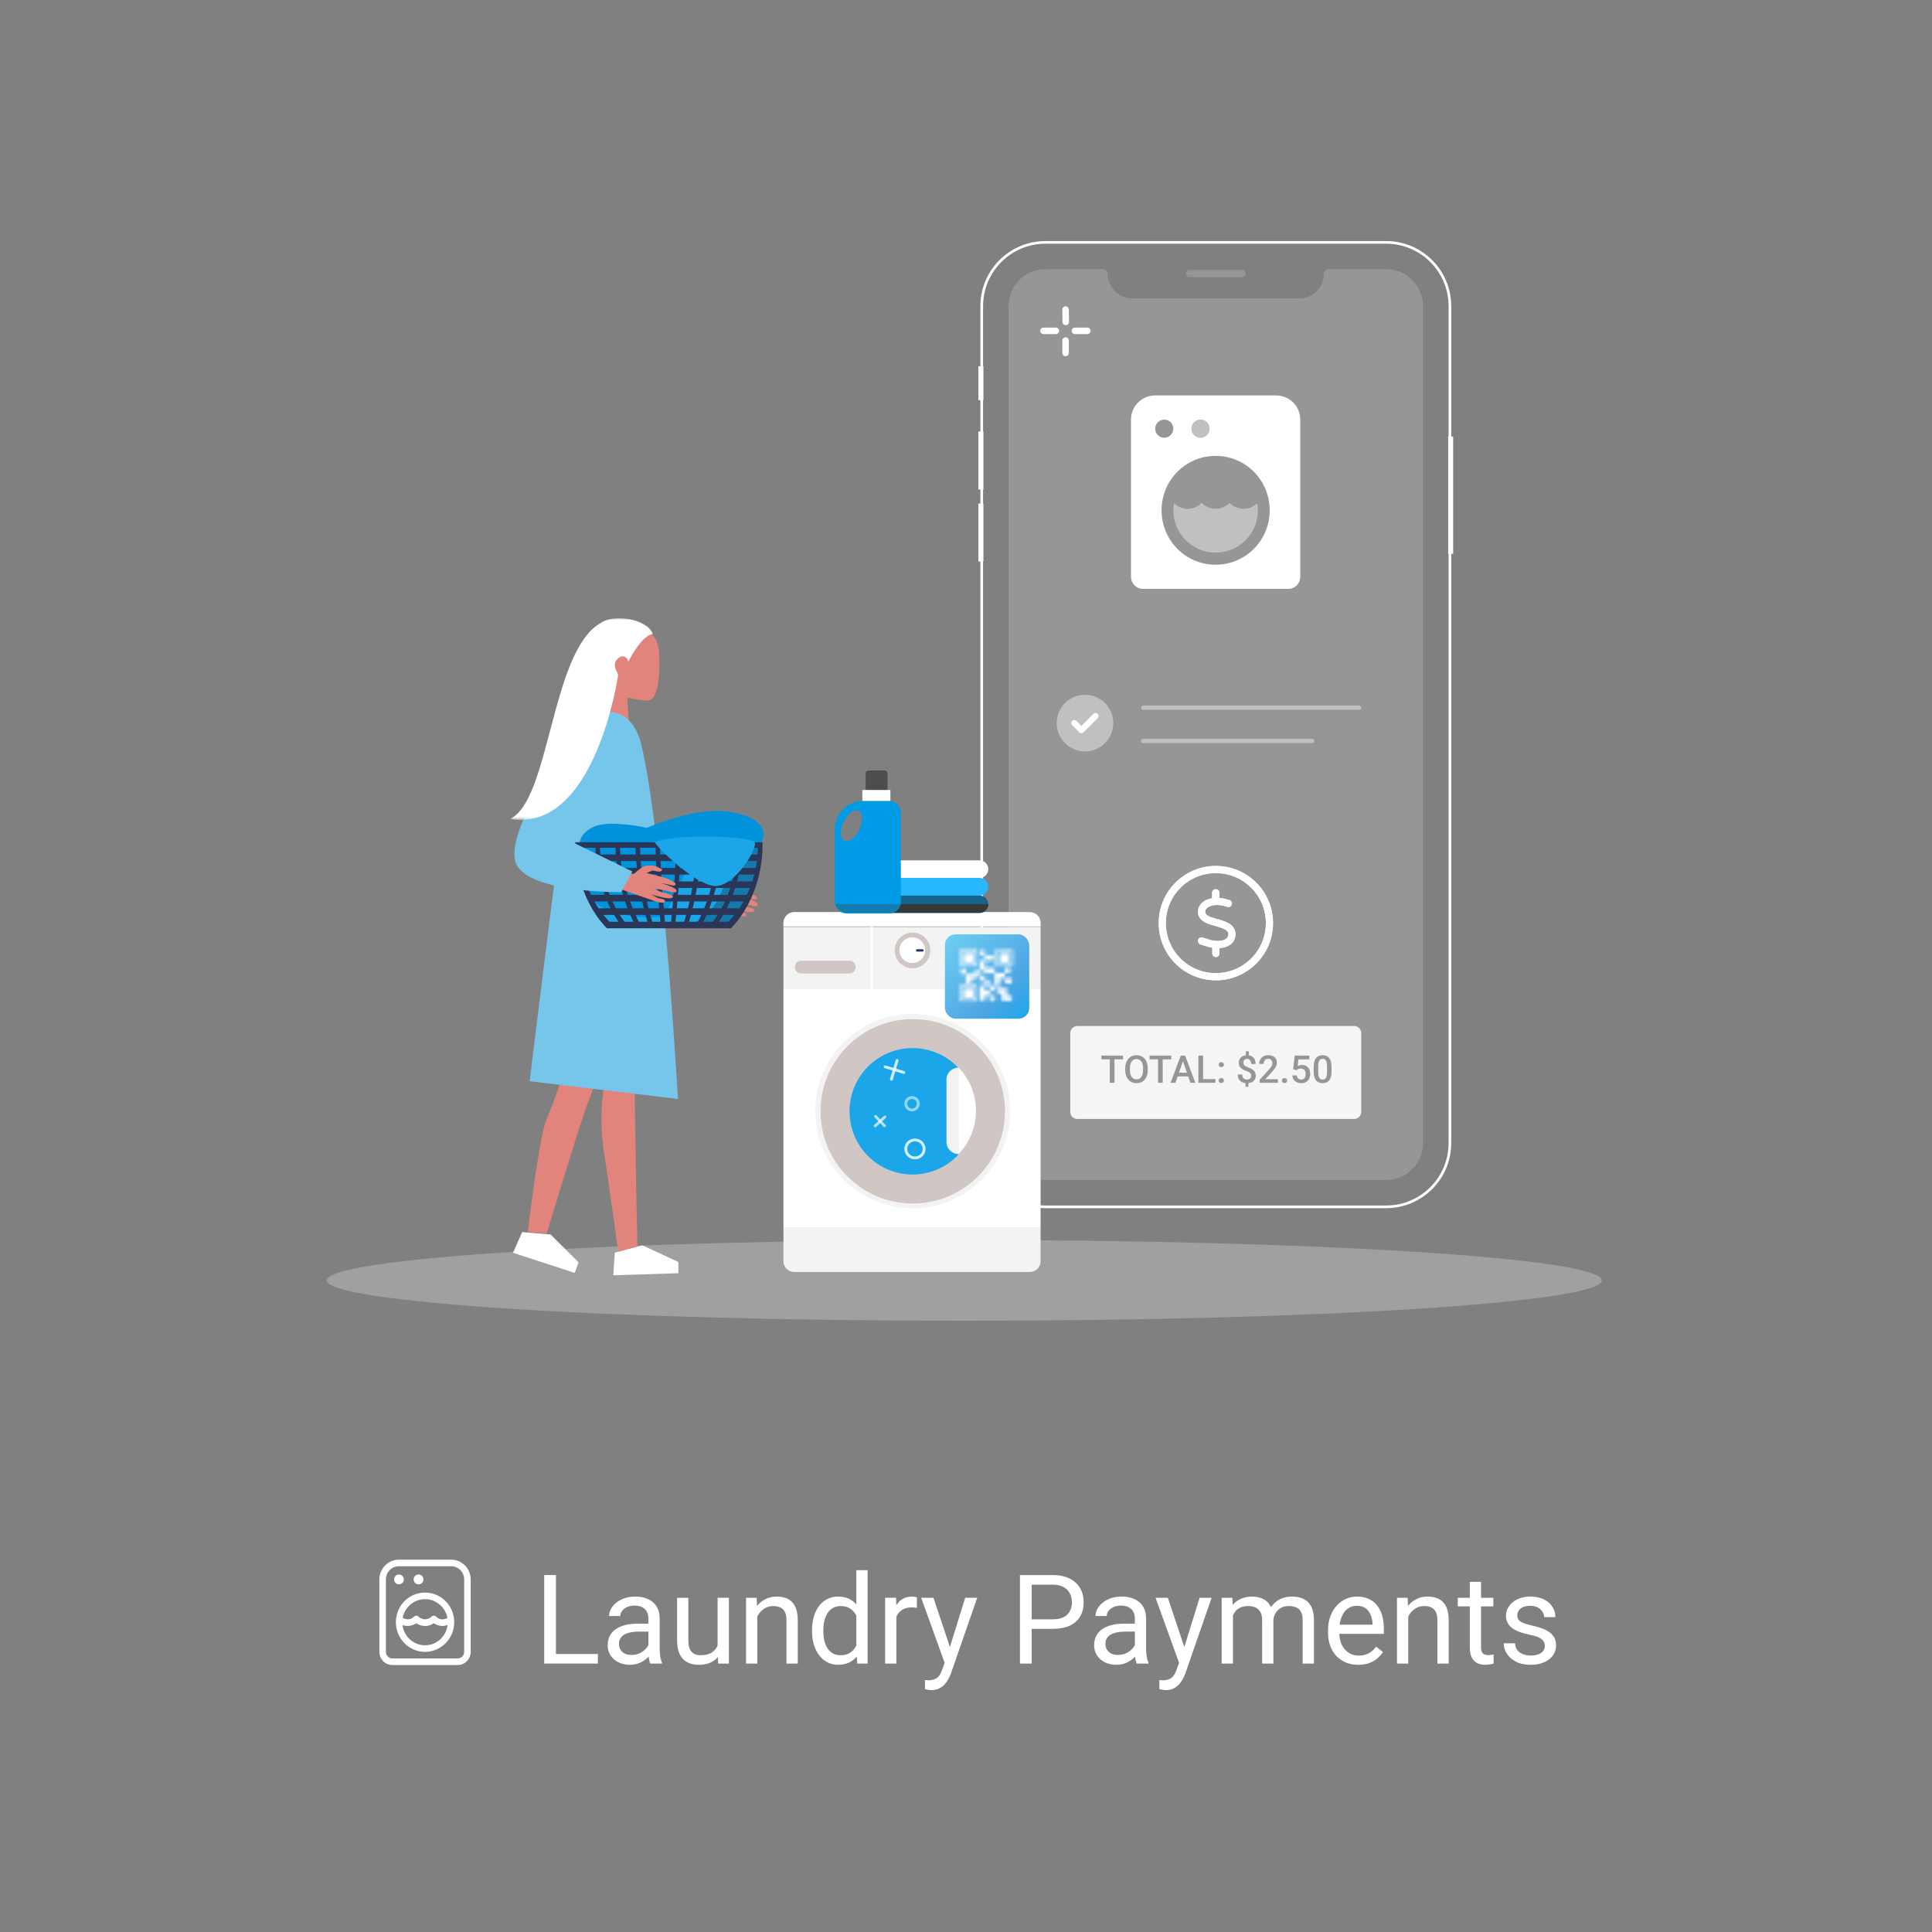 <svg width="550" height="550" viewBox="0 0 550 550" fill="none" xmlns="http://www.w3.org/2000/svg">
<rect x="0" y="0" width="550" height="550" fill="#808080" stroke="none"/>
<path d="M439.778 468.615C439.778 468.153 439.674 467.727 439.467 467.334C439.271 466.931 438.861 466.567 438.238 466.244C437.627 465.91 436.704 465.621 435.469 465.379C434.431 465.16 433.491 464.9 432.648 464.6C431.818 464.3 431.108 463.937 430.52 463.51C429.943 463.083 429.499 462.581 429.187 462.004C428.876 461.427 428.72 460.752 428.72 459.979C428.72 459.241 428.881 458.543 429.204 457.885C429.539 457.228 430.006 456.645 430.606 456.137C431.218 455.63 431.95 455.232 432.804 454.943C433.658 454.655 434.61 454.511 435.66 454.511C437.159 454.511 438.44 454.776 439.501 455.307C440.563 455.838 441.376 456.547 441.942 457.435C442.507 458.312 442.79 459.287 442.79 460.36H439.588C439.588 459.841 439.432 459.339 439.121 458.855C438.821 458.358 438.377 457.949 437.788 457.626C437.211 457.303 436.502 457.141 435.66 457.141C434.771 457.141 434.05 457.28 433.496 457.557C432.954 457.822 432.556 458.162 432.302 458.578C432.06 458.993 431.939 459.431 431.939 459.893C431.939 460.239 431.996 460.55 432.112 460.827C432.239 461.093 432.458 461.341 432.769 461.572C433.081 461.791 433.519 461.998 434.085 462.195C434.65 462.391 435.371 462.587 436.248 462.783C437.782 463.129 439.046 463.544 440.038 464.029C441.03 464.514 441.768 465.108 442.253 465.811C442.738 466.515 442.98 467.369 442.98 468.373C442.98 469.192 442.807 469.942 442.461 470.622C442.126 471.303 441.636 471.892 440.99 472.388C440.355 472.872 439.594 473.253 438.705 473.53C437.829 473.795 436.842 473.928 435.746 473.928C434.096 473.928 432.7 473.634 431.558 473.045C430.416 472.457 429.551 471.695 428.962 470.761C428.374 469.826 428.08 468.84 428.08 467.802H431.298C431.345 468.678 431.598 469.376 432.06 469.896C432.521 470.403 433.087 470.767 433.756 470.986C434.425 471.194 435.088 471.297 435.746 471.297C436.623 471.297 437.356 471.182 437.944 470.951C438.544 470.721 439 470.403 439.311 469.999C439.623 469.596 439.778 469.134 439.778 468.615Z" fill="white"/>
<path d="M425.12 454.857V457.314H414.997V454.857H425.12ZM418.423 450.305H421.625V468.944C421.625 469.578 421.723 470.057 421.919 470.38C422.115 470.703 422.369 470.916 422.68 471.02C422.992 471.124 423.326 471.176 423.684 471.176C423.949 471.176 424.226 471.153 424.515 471.107C424.815 471.049 425.04 471.003 425.19 470.968L425.207 473.581C424.953 473.662 424.619 473.737 424.203 473.806C423.799 473.887 423.309 473.928 422.732 473.928C421.948 473.928 421.227 473.772 420.569 473.46C419.911 473.149 419.386 472.63 418.994 471.903C418.613 471.164 418.423 470.172 418.423 468.926V450.305Z" fill="white"/>
<path d="M400.892 458.855V473.582H397.69V454.857H400.719L400.892 458.855ZM400.131 463.51L398.798 463.458C398.81 462.177 399 460.995 399.369 459.91C399.738 458.814 400.257 457.862 400.927 457.055C401.596 456.247 402.392 455.624 403.315 455.186C404.249 454.736 405.282 454.511 406.413 454.511C407.336 454.511 408.166 454.638 408.905 454.891C409.643 455.134 410.272 455.526 410.791 456.068C411.322 456.611 411.725 457.314 412.002 458.18C412.279 459.033 412.418 460.077 412.418 461.312V473.582H409.199V461.277C409.199 460.297 409.055 459.512 408.766 458.924C408.478 458.324 408.057 457.891 407.503 457.626C406.949 457.349 406.268 457.21 405.461 457.21C404.665 457.21 403.938 457.378 403.28 457.712C402.634 458.047 402.075 458.508 401.602 459.097C401.14 459.685 400.777 460.36 400.511 461.122C400.257 461.871 400.131 462.668 400.131 463.51Z" fill="white"/>
<path d="M386.667 473.928C385.363 473.928 384.181 473.709 383.119 473.27C382.069 472.82 381.164 472.192 380.402 471.384C379.652 470.576 379.075 469.619 378.672 468.511C378.268 467.404 378.066 466.192 378.066 464.877V464.15C378.066 462.627 378.291 461.272 378.741 460.083C379.191 458.883 379.802 457.868 380.575 457.037C381.348 456.207 382.225 455.578 383.206 455.151C384.186 454.724 385.202 454.511 386.252 454.511C387.59 454.511 388.744 454.741 389.713 455.203C390.693 455.664 391.495 456.311 392.118 457.141C392.741 457.96 393.203 458.929 393.503 460.049C393.803 461.156 393.953 462.368 393.953 463.683V465.119H379.97V462.506H390.751V462.264C390.705 461.433 390.532 460.625 390.232 459.841C389.943 459.056 389.482 458.41 388.847 457.903C388.213 457.395 387.348 457.141 386.252 457.141C385.525 457.141 384.856 457.297 384.244 457.608C383.633 457.908 383.108 458.358 382.669 458.958C382.231 459.558 381.891 460.291 381.648 461.156C381.406 462.021 381.285 463.019 381.285 464.15V464.877C381.285 465.765 381.406 466.602 381.648 467.386C381.902 468.159 382.265 468.84 382.738 469.428C383.223 470.017 383.806 470.478 384.486 470.813C385.179 471.147 385.963 471.315 386.84 471.315C387.971 471.315 388.928 471.084 389.713 470.622C390.497 470.161 391.184 469.544 391.772 468.771L393.71 470.311C393.307 470.922 392.793 471.505 392.17 472.059C391.547 472.613 390.78 473.063 389.868 473.409C388.969 473.755 387.901 473.928 386.667 473.928Z" fill="white"/>
<path d="M351 458.578V473.582H347.781V454.857H350.827L351 458.578ZM350.342 463.51L348.854 463.458C348.865 462.177 349.033 460.995 349.356 459.91C349.679 458.814 350.157 457.862 350.792 457.055C351.427 456.247 352.217 455.624 353.163 455.186C354.109 454.736 355.205 454.511 356.451 454.511C357.328 454.511 358.135 454.638 358.874 454.891C359.612 455.134 360.252 455.52 360.795 456.051C361.337 456.582 361.758 457.262 362.058 458.093C362.358 458.924 362.508 459.927 362.508 461.104V473.582H359.306V461.26C359.306 460.279 359.139 459.495 358.805 458.906C358.482 458.318 358.02 457.891 357.42 457.626C356.82 457.349 356.116 457.21 355.309 457.21C354.363 457.21 353.572 457.378 352.938 457.712C352.303 458.047 351.796 458.508 351.415 459.097C351.034 459.685 350.757 460.36 350.584 461.122C350.423 461.871 350.342 462.668 350.342 463.51ZM362.473 461.745L360.327 462.402C360.339 461.375 360.506 460.389 360.829 459.443C361.164 458.497 361.643 457.655 362.266 456.916C362.9 456.178 363.679 455.595 364.602 455.168C365.525 454.73 366.581 454.511 367.769 454.511C368.773 454.511 369.661 454.643 370.434 454.909C371.219 455.174 371.876 455.584 372.407 456.137C372.949 456.68 373.359 457.378 373.636 458.231C373.913 459.085 374.051 460.101 374.051 461.277V473.582H370.832V461.243C370.832 460.193 370.665 459.379 370.33 458.803C370.007 458.214 369.546 457.805 368.946 457.574C368.357 457.332 367.654 457.21 366.834 457.21C366.131 457.21 365.508 457.332 364.965 457.574C364.423 457.816 363.967 458.151 363.598 458.578C363.229 458.993 362.946 459.472 362.75 460.014C362.566 460.556 362.473 461.133 362.473 461.745Z" fill="white"/>
<path d="M336.29 471.643L341.499 454.856H344.925L337.414 476.471C337.241 476.933 337.011 477.429 336.722 477.96C336.445 478.502 336.088 479.015 335.649 479.5C335.211 479.984 334.68 480.377 334.057 480.677C333.446 480.988 332.713 481.144 331.859 481.144C331.605 481.144 331.282 481.109 330.89 481.04C330.498 480.971 330.221 480.913 330.06 480.867L330.042 478.271C330.135 478.283 330.279 478.294 330.475 478.306C330.683 478.329 330.827 478.34 330.908 478.34C331.634 478.34 332.252 478.242 332.759 478.046C333.267 477.862 333.694 477.544 334.04 477.094C334.397 476.656 334.703 476.05 334.957 475.277L336.29 471.643ZM332.465 454.856L337.328 469.393L338.159 472.768L335.857 473.945L328.969 454.856H332.465Z" fill="white"/>
<path d="M323.068 470.38V460.741C323.068 460.002 322.918 459.362 322.618 458.82C322.33 458.266 321.891 457.839 321.303 457.539C320.714 457.239 319.988 457.089 319.122 457.089C318.315 457.089 317.605 457.228 316.994 457.505C316.394 457.782 315.921 458.145 315.575 458.595C315.24 459.045 315.073 459.529 315.073 460.049H311.871C311.871 459.379 312.044 458.716 312.39 458.058C312.736 457.401 313.233 456.807 313.879 456.276C314.536 455.734 315.321 455.307 316.232 454.995C317.155 454.672 318.182 454.511 319.313 454.511C320.674 454.511 321.874 454.741 322.912 455.203C323.962 455.664 324.781 456.362 325.37 457.297C325.97 458.22 326.27 459.379 326.27 460.775V469.498C326.27 470.121 326.322 470.784 326.425 471.488C326.541 472.192 326.708 472.797 326.927 473.305V473.582H323.587C323.426 473.213 323.299 472.722 323.206 472.111C323.114 471.488 323.068 470.911 323.068 470.38ZM323.622 462.229L323.656 464.479H320.42C319.509 464.479 318.695 464.554 317.98 464.704C317.265 464.842 316.665 465.056 316.18 465.344C315.696 465.633 315.327 465.996 315.073 466.434C314.819 466.861 314.692 467.363 314.692 467.94C314.692 468.528 314.825 469.065 315.09 469.549C315.355 470.034 315.753 470.421 316.284 470.709C316.826 470.986 317.49 471.124 318.274 471.124C319.255 471.124 320.12 470.917 320.87 470.501C321.62 470.086 322.214 469.578 322.653 468.978C323.103 468.378 323.345 467.796 323.38 467.231L324.747 468.771C324.666 469.255 324.447 469.792 324.089 470.38C323.731 470.969 323.253 471.534 322.653 472.076C322.064 472.607 321.361 473.051 320.541 473.409C319.734 473.755 318.822 473.928 317.807 473.928C316.538 473.928 315.425 473.68 314.467 473.184C313.521 472.688 312.783 472.024 312.252 471.194C311.733 470.351 311.473 469.411 311.473 468.373C311.473 467.369 311.669 466.486 312.062 465.725C312.454 464.952 313.019 464.312 313.758 463.804C314.496 463.285 315.384 462.893 316.423 462.627C317.461 462.362 318.62 462.229 319.901 462.229H323.622Z" fill="white"/>
<path d="M299.653 463.7H292.921V460.983H299.653C300.957 460.983 302.012 460.775 302.82 460.36C303.628 459.945 304.216 459.368 304.585 458.629C304.966 457.891 305.156 457.049 305.156 456.103C305.156 455.237 304.966 454.424 304.585 453.663C304.216 452.901 303.628 452.29 302.82 451.828C302.012 451.355 300.957 451.119 299.653 451.119H293.7V473.582H290.36V448.384H299.653C301.557 448.384 303.166 448.713 304.481 449.371C305.797 450.028 306.795 450.94 307.475 452.105C308.156 453.259 308.496 454.58 308.496 456.068C308.496 457.683 308.156 459.062 307.475 460.204C306.795 461.346 305.797 462.217 304.481 462.817C303.166 463.406 301.557 463.7 299.653 463.7Z" fill="white"/>
<path d="M269.559 471.643L274.768 454.856H278.194L270.684 476.471C270.51 476.933 270.28 477.429 269.991 477.96C269.714 478.502 269.357 479.015 268.918 479.5C268.48 479.984 267.949 480.377 267.326 480.677C266.715 480.988 265.982 481.144 265.128 481.144C264.875 481.144 264.551 481.109 264.159 481.04C263.767 480.971 263.49 480.913 263.329 480.867L263.311 478.271C263.404 478.283 263.548 478.294 263.744 478.306C263.952 478.329 264.096 478.34 264.177 478.34C264.903 478.34 265.521 478.242 266.028 478.046C266.536 477.862 266.963 477.544 267.309 477.094C267.667 476.656 267.972 476.05 268.226 475.277L269.559 471.643ZM265.734 454.856L270.597 469.393L271.428 472.768L269.126 473.945L262.238 454.856H265.734Z" fill="white"/>
<path d="M255.177 457.799V473.582H251.976V454.857H255.091L255.177 457.799ZM261.027 454.753L261.009 457.73C260.744 457.672 260.49 457.637 260.248 457.626C260.017 457.603 259.752 457.591 259.452 457.591C258.713 457.591 258.061 457.707 257.496 457.937C256.931 458.168 256.452 458.491 256.06 458.906C255.667 459.322 255.356 459.818 255.125 460.395C254.906 460.96 254.762 461.583 254.693 462.264L253.793 462.783C253.793 461.652 253.902 460.591 254.122 459.599C254.352 458.606 254.704 457.73 255.177 456.968C255.65 456.195 256.25 455.595 256.977 455.168C257.715 454.73 258.592 454.511 259.607 454.511C259.838 454.511 260.104 454.54 260.404 454.597C260.703 454.643 260.911 454.695 261.027 454.753Z" fill="white"/>
<path d="M243.773 469.948V447H246.992V473.582H244.05L243.773 469.948ZM231.174 464.427V464.064C231.174 462.633 231.347 461.335 231.693 460.17C232.051 458.993 232.553 457.983 233.199 457.141C233.857 456.299 234.635 455.653 235.535 455.203C236.447 454.741 237.462 454.511 238.581 454.511C239.758 454.511 240.785 454.718 241.662 455.134C242.55 455.538 243.3 456.132 243.911 456.916C244.534 457.689 245.025 458.624 245.382 459.72C245.74 460.816 245.988 462.056 246.127 463.441V465.033C246 466.406 245.752 467.64 245.382 468.736C245.025 469.832 244.534 470.767 243.911 471.54C243.3 472.313 242.55 472.907 241.662 473.322C240.773 473.726 239.735 473.928 238.547 473.928C237.451 473.928 236.447 473.691 235.535 473.218C234.635 472.745 233.857 472.082 233.199 471.228C232.553 470.374 232.051 469.371 231.693 468.217C231.347 467.052 231.174 465.788 231.174 464.427ZM234.393 464.064V464.427C234.393 465.361 234.485 466.238 234.67 467.057C234.866 467.877 235.166 468.598 235.57 469.221C235.974 469.844 236.487 470.334 237.11 470.692C237.733 471.038 238.477 471.211 239.343 471.211C240.404 471.211 241.275 470.986 241.956 470.536C242.648 470.086 243.202 469.492 243.617 468.753C244.033 468.015 244.356 467.213 244.586 466.348V462.177C244.448 461.543 244.246 460.931 243.981 460.343C243.727 459.743 243.392 459.212 242.977 458.751C242.573 458.278 242.071 457.903 241.471 457.626C240.883 457.349 240.185 457.21 239.377 457.21C238.5 457.21 237.745 457.395 237.11 457.764C236.487 458.122 235.974 458.618 235.57 459.253C235.166 459.876 234.866 460.602 234.67 461.433C234.485 462.252 234.393 463.129 234.393 464.064Z" fill="white"/>
<path d="M215.581 458.855V473.582H212.38V454.857H215.408L215.581 458.855ZM214.82 463.51L213.487 463.458C213.499 462.177 213.689 460.995 214.059 459.91C214.428 458.814 214.947 457.862 215.616 457.055C216.285 456.247 217.081 455.624 218.004 455.186C218.939 454.736 219.971 454.511 221.102 454.511C222.025 454.511 222.856 454.638 223.594 454.891C224.332 455.134 224.961 455.526 225.48 456.068C226.011 456.611 226.415 457.314 226.692 458.18C226.969 459.033 227.107 460.077 227.107 461.312V473.582H223.888V461.277C223.888 460.297 223.744 459.512 223.456 458.924C223.167 458.324 222.746 457.891 222.192 457.626C221.638 457.349 220.958 457.21 220.15 457.21C219.354 457.21 218.627 457.378 217.97 457.712C217.324 458.047 216.764 458.508 216.291 459.097C215.83 459.685 215.466 460.36 215.201 461.122C214.947 461.871 214.82 462.668 214.82 463.51Z" fill="white"/>
<path d="M204.281 469.255V454.856H207.5V473.581H204.437L204.281 469.255ZM204.887 465.309L206.219 465.275C206.219 466.521 206.087 467.674 205.821 468.736C205.567 469.786 205.152 470.697 204.575 471.47C203.998 472.243 203.243 472.849 202.308 473.287C201.374 473.714 200.237 473.927 198.899 473.927C197.987 473.927 197.151 473.795 196.39 473.529C195.64 473.264 194.994 472.854 194.451 472.301C193.909 471.747 193.488 471.026 193.188 470.137C192.9 469.249 192.755 468.182 192.755 466.936V454.856H195.957V466.971C195.957 467.813 196.049 468.511 196.234 469.065C196.43 469.607 196.69 470.039 197.013 470.362C197.347 470.674 197.716 470.893 198.12 471.02C198.536 471.147 198.962 471.21 199.401 471.21C200.762 471.21 201.841 470.951 202.637 470.432C203.433 469.901 204.004 469.191 204.35 468.303C204.708 467.403 204.887 466.405 204.887 465.309Z" fill="white"/>
<path d="M184.587 470.38V460.741C184.587 460.002 184.437 459.362 184.137 458.82C183.849 458.266 183.41 457.839 182.822 457.539C182.233 457.239 181.507 457.089 180.641 457.089C179.834 457.089 179.124 457.228 178.513 457.505C177.913 457.782 177.44 458.145 177.094 458.595C176.759 459.045 176.592 459.529 176.592 460.049H173.39C173.39 459.379 173.563 458.716 173.909 458.058C174.256 457.401 174.752 456.807 175.398 456.276C176.055 455.734 176.84 455.307 177.751 454.995C178.674 454.672 179.701 454.511 180.832 454.511C182.193 454.511 183.393 454.741 184.431 455.203C185.481 455.664 186.3 456.362 186.889 457.297C187.489 458.22 187.789 459.379 187.789 460.775V469.498C187.789 470.121 187.841 470.784 187.944 471.488C188.06 472.192 188.227 472.797 188.446 473.305V473.582H185.106C184.945 473.213 184.818 472.722 184.726 472.111C184.633 471.488 184.587 470.911 184.587 470.38ZM185.141 462.229L185.175 464.479H181.939C181.028 464.479 180.214 464.554 179.499 464.704C178.784 464.842 178.184 465.056 177.699 465.344C177.215 465.633 176.846 465.996 176.592 466.434C176.338 466.861 176.211 467.363 176.211 467.94C176.211 468.528 176.344 469.065 176.609 469.549C176.874 470.034 177.272 470.421 177.803 470.709C178.345 470.986 179.009 471.124 179.793 471.124C180.774 471.124 181.639 470.917 182.389 470.501C183.139 470.086 183.733 469.578 184.172 468.978C184.622 468.378 184.864 467.796 184.899 467.231L186.266 468.771C186.185 469.255 185.966 469.792 185.608 470.38C185.25 470.969 184.772 471.534 184.172 472.076C183.583 472.607 182.88 473.051 182.06 473.409C181.253 473.755 180.341 473.928 179.326 473.928C178.057 473.928 176.944 473.68 175.986 473.184C175.04 472.688 174.302 472.024 173.771 471.194C173.252 470.351 172.992 469.411 172.992 468.373C172.992 467.369 173.188 466.486 173.581 465.725C173.973 464.952 174.538 464.312 175.277 463.804C176.015 463.285 176.903 462.893 177.942 462.627C178.98 462.362 180.139 462.229 181.42 462.229H185.141Z" fill="white"/>
<path d="M170.206 470.865V473.582H157.607V470.865H170.206ZM158.265 448.384V473.582H154.925V448.384H158.265Z" fill="white"/>
<path d="M128.429 444H113.571C110.494 444 108 446.518 108 449.625V470.25C108 472.321 109.663 474 111.714 474H130.286C132.337 474 134 472.321 134 470.25V449.625C134 446.518 131.504 444 128.429 444ZM132.143 470.25C132.143 471.284 131.309 472.125 130.286 472.125H111.714C110.691 472.125 109.857 471.284 109.857 470.25V449.625C109.857 447.557 111.523 445.875 113.571 445.875H128.429C130.477 445.875 132.143 447.557 132.143 449.625V470.25ZM119.149 451.031C119.915 451.031 120.536 450.404 120.536 449.625C120.536 448.846 119.915 448.219 119.149 448.219C118.371 448.219 117.75 448.849 117.75 449.625C117.75 450.401 118.371 451.031 119.149 451.031ZM114.964 449.625C114.964 448.849 114.344 448.219 113.571 448.219C112.807 448.219 112.179 448.849 112.179 449.625C112.179 450.401 112.807 451.031 113.571 451.031C114.343 451.031 114.964 450.404 114.964 449.625ZM121 453.375C116.385 453.375 112.695 457.154 112.695 461.812C112.695 466.471 116.436 470.25 121 470.25C125.564 470.25 129.305 466.471 129.305 461.812C129.305 457.154 125.614 453.375 121 453.375ZM121 468.375C117.694 468.375 114.987 465.86 114.581 462.629C115.884 463.075 117.348 462.907 118.511 462.106C119.236 462.609 120.106 462.885 121 462.885C121.894 462.885 122.767 462.606 123.491 462.101C124.205 462.597 125.045 462.87 125.928 462.882C126.445 462.872 126.943 462.774 127.419 462.612C127.024 465.85 124.314 468.375 121 468.375ZM125.956 461.01C125.273 461.001 124.632 460.72 124.154 460.222C123.891 459.951 123.491 459.865 123.138 460.012C122.997 460.07 122.876 460.16 122.782 460.274C121.839 461.222 120.111 461.209 119.188 460.237C119.014 460.054 118.774 459.949 118.522 459.948C118.265 459.986 118.029 460.048 117.854 460.23C116.984 461.131 115.639 461.206 114.631 460.545C115.214 457.529 117.849 455.25 121 455.25C124.168 455.25 126.804 457.553 127.378 460.586C126.954 460.846 126.461 460.969 125.956 461.01Z" fill="white"/>
<path fill-rule="evenodd" clip-rule="evenodd" d="M456 364.5C456 370.851 374.74 376 274.5 376C174.261 376 93 370.851 93 364.5C93 358.149 174.261 353 274.5 353C374.74 353 456 358.149 456 364.5Z" fill="white" fill-opacity="0.252"/>
<path fill-rule="evenodd" clip-rule="evenodd" d="M412.266 157.682H413.687V124.265H412.266V157.682Z" fill="white"/>
<path fill-rule="evenodd" clip-rule="evenodd" d="M278.526 159.858H279.947V143.343H278.526V159.858Z" fill="white"/>
<path fill-rule="evenodd" clip-rule="evenodd" d="M278.526 139.348H279.947V122.834H278.526V139.348Z" fill="white"/>
<path fill-rule="evenodd" clip-rule="evenodd" d="M278.526 113.911H279.947V104.266H278.526V113.911Z" fill="white"/>
<path fill-rule="evenodd" clip-rule="evenodd" d="M405.108 325.414C405.108 331.21 400.392 335.925 394.594 335.925H297.619C291.822 335.925 287.105 331.21 287.105 325.414V87.146C287.105 81.351 291.822 76.635 297.619 76.635H313.988C314.732 76.635 315.336 77.238 315.336 77.982C315.336 81.817 318.445 84.926 322.28 84.926H369.934C373.77 84.926 376.879 81.817 376.879 77.982C376.879 77.238 377.482 76.635 378.226 76.635H394.594C400.392 76.635 405.108 81.351 405.108 87.146V325.414Z" fill="white" fill-opacity="0.179"/>
<path opacity="0.404" d="M325.447 201.45H386.916" stroke="white" stroke-width="1.206" stroke-linecap="round"/>
<path opacity="0.404" d="M325.409 210.933H373.54" stroke="white" stroke-width="1.206" stroke-linecap="round"/>
<path d="M304.327 91.632C304.335 92.143 303.928 92.564 303.417 92.572C302.907 92.581 302.486 92.173 302.477 91.663L302.42 88.146C302.411 87.636 302.818 87.215 303.329 87.207C303.84 87.198 304.26 87.605 304.269 88.116L304.327 91.632Z" fill="white"/>
<path d="M304.277 100.479C304.277 100.989 303.863 101.403 303.352 101.403C302.842 101.403 302.428 100.989 302.428 100.478L302.428 96.961C302.429 96.451 302.843 96.037 303.353 96.037C303.864 96.037 304.278 96.451 304.278 96.962L304.277 100.479Z" fill="white"/>
<path d="M306.015 95.109C305.504 95.109 305.09 94.696 305.09 94.185C305.09 93.674 305.504 93.26 306.015 93.26L309.531 93.259C310.042 93.259 310.456 93.673 310.457 94.184C310.457 94.695 310.043 95.109 309.532 95.109L306.015 95.109Z" fill="white"/>
<path d="M297.057 95.111C296.546 95.112 296.132 94.698 296.132 94.187C296.131 93.676 296.545 93.262 297.056 93.262L300.573 93.261C301.084 93.261 301.498 93.675 301.498 94.186C301.498 94.697 301.084 95.111 300.574 95.111L297.057 95.111Z" fill="white"/>
<path fill-rule="evenodd" clip-rule="evenodd" d="M412.757 87.147C412.757 77.124 404.631 69 394.606 69H297.631C287.606 69 279.479 77.124 279.479 87.147V325.414C279.479 335.437 287.606 343.562 297.631 343.562H394.606C404.631 343.562 412.757 335.437 412.757 325.414V87.147Z" stroke="white" stroke-width="0.759"/>
<path fill-rule="evenodd" clip-rule="evenodd" d="M353.579 76.869H338.659C338.095 76.869 337.638 77.326 337.638 77.89C337.638 78.454 338.095 78.912 338.659 78.912H353.579C354.143 78.912 354.6 78.454 354.6 77.89C354.6 77.326 354.143 76.869 353.579 76.869Z" fill="white" fill-opacity="0.179"/>
<g clip-path="url(#clip0_3928_27186)">
<path d="M363.277 112.567H328.852C325.049 112.567 321.969 115.647 321.969 119.452V164.202C321.969 166.097 323.509 167.644 325.409 167.644H366.718C368.618 167.644 370.158 166.097 370.158 164.202V119.452C370.162 115.647 367.085 112.567 363.277 112.567ZM341.763 119.452C343.193 119.452 344.344 120.608 344.344 122.033C344.344 123.459 343.189 124.615 341.767 124.615C340.332 124.615 339.181 123.464 339.181 122.033C339.181 120.603 340.332 119.452 341.763 119.452ZM328.854 122.033C328.854 120.608 330.018 119.452 331.436 119.452C332.867 119.452 334.017 120.608 334.017 122.033C334.017 123.459 332.867 124.615 331.436 124.615C330.018 124.615 328.854 123.464 328.854 122.033ZM346.066 160.76C337.511 160.76 330.672 153.821 330.672 145.269C330.672 136.717 337.514 129.779 346.066 129.779C354.618 129.779 361.459 136.717 361.459 145.269C361.459 153.821 354.618 160.76 346.066 160.76Z" fill="white"/>
<path opacity="0.4" d="M357.909 143.257C355.7 145.409 352.179 145.368 350.023 143.15C349.002 144.225 347.56 144.838 346.065 144.838C344.57 144.838 343.128 144.236 342.106 143.16C339.95 145.366 336.431 145.406 334.221 143.268C334.092 143.924 334.027 144.602 334.017 145.269C334.017 151.925 339.411 157.317 346.065 157.317C352.718 157.317 358.113 151.924 358.113 145.269C358.102 144.602 358.038 143.924 357.909 143.257ZM341.762 124.615C343.193 124.615 344.344 123.464 344.344 122.033C344.344 120.607 343.193 119.451 341.766 119.451C340.34 119.451 339.18 120.607 339.18 122.033C339.18 123.464 340.342 124.615 341.762 124.615Z" fill="white"/>
</g>
<path opacity="0.9" d="M385.508 292.086C386.618 292.087 387.518 292.987 387.518 294.097V316.54C387.518 317.65 386.618 318.549 385.508 318.549H306.698C305.588 318.549 304.687 317.65 304.687 316.54V294.097C304.687 292.987 305.588 292.086 306.698 292.086H385.508ZM354.674 300.417C354.348 300.451 354.054 300.531 353.792 300.658C353.435 300.831 353.155 301.078 352.953 301.397C352.754 301.716 352.655 302.093 352.655 302.529C352.655 302.972 352.747 303.342 352.931 303.64C353.119 303.934 353.381 304.182 353.717 304.384C354.058 304.583 354.455 304.762 354.909 304.921C355.224 305.031 355.476 305.15 355.664 305.278C355.851 305.402 355.986 305.542 356.068 305.698C356.153 305.85 356.195 306.029 356.195 306.235C356.195 306.447 356.147 306.637 356.051 306.803C355.959 306.966 355.821 307.094 355.637 307.186C355.457 307.275 355.233 307.319 354.967 307.319C354.808 307.319 354.648 307.297 354.489 307.25C354.333 307.204 354.191 307.127 354.063 307.021C353.936 306.915 353.835 306.77 353.76 306.585C353.686 306.401 353.649 306.17 353.649 305.894H352.362C352.362 306.355 352.437 306.745 352.585 307.064C352.734 307.379 352.934 307.633 353.186 307.825C353.438 308.016 353.718 308.154 354.026 308.239C354.209 308.287 354.394 308.319 354.579 308.338V309.376H355.392V308.338C355.719 308.305 356.015 308.232 356.28 308.117C356.659 307.95 356.953 307.707 357.163 307.388C357.375 307.069 357.482 306.681 357.482 306.224C357.482 305.781 357.39 305.414 357.206 305.124C357.025 304.829 356.766 304.583 356.429 304.384C356.096 304.182 355.701 304 355.244 303.837C354.911 303.713 354.648 303.591 354.457 303.47C354.269 303.346 354.136 303.208 354.058 303.055C353.98 302.903 353.941 302.726 353.941 302.524C353.941 302.315 353.978 302.128 354.052 301.965C354.13 301.802 354.252 301.675 354.415 301.583C354.577 301.487 354.784 301.439 355.036 301.439C355.213 301.439 355.371 301.473 355.509 301.541C355.651 301.608 355.771 301.705 355.871 301.833C355.97 301.956 356.045 302.109 356.094 302.29C356.147 302.467 356.173 302.669 356.173 302.896H357.45C357.45 302.496 357.393 302.141 357.28 301.833C357.17 301.521 357.01 301.259 356.801 301.046C356.592 300.834 356.338 300.672 356.041 300.562C355.871 300.499 355.688 300.456 355.494 300.429V299.27H354.674V300.417ZM323.532 300.403C323.057 300.403 322.623 300.49 322.23 300.664C321.84 300.834 321.501 301.083 321.214 301.413C320.931 301.739 320.711 302.134 320.555 302.598C320.399 303.059 320.321 303.582 320.321 304.167V304.592C320.321 305.177 320.399 305.701 320.555 306.166C320.715 306.63 320.938 307.025 321.225 307.351C321.512 307.677 321.851 307.927 322.241 308.101C322.634 308.271 323.068 308.356 323.542 308.356C324.021 308.356 324.458 308.271 324.851 308.101C325.244 307.927 325.581 307.677 325.861 307.351C326.144 307.025 326.362 306.63 326.514 306.166C326.667 305.701 326.744 305.177 326.744 304.592V304.167C326.744 303.582 326.665 303.059 326.509 302.598C326.357 302.134 326.138 301.739 325.855 301.413C325.572 301.083 325.233 300.834 324.84 300.664C324.447 300.49 324.01 300.403 323.532 300.403ZM368.146 304.401L369.167 304.651C369.305 304.52 369.453 304.409 369.613 304.321C369.776 304.232 370.01 304.188 370.315 304.188C370.542 304.188 370.742 304.227 370.916 304.305C371.089 304.38 371.233 304.485 371.346 304.624C371.463 304.762 371.55 304.925 371.607 305.113C371.667 305.301 371.697 305.508 371.697 305.735C371.697 305.972 371.671 306.188 371.618 306.383C371.568 306.578 371.49 306.749 371.383 306.894C371.281 307.036 371.151 307.145 370.996 307.223C370.84 307.298 370.653 307.335 370.437 307.335C370.2 307.335 369.991 307.289 369.81 307.197C369.629 307.105 369.483 306.972 369.374 306.798C369.267 306.621 369.198 306.406 369.167 306.155H367.912C367.933 306.513 368.015 306.83 368.157 307.107C368.298 307.38 368.486 307.61 368.72 307.797C368.954 307.982 369.218 308.122 369.512 308.217C369.81 308.309 370.12 308.356 370.443 308.356C370.875 308.356 371.249 308.29 371.564 308.159C371.883 308.024 372.147 307.838 372.356 307.601C372.565 307.364 372.721 307.089 372.824 306.777C372.93 306.465 372.984 306.13 372.984 305.772C372.984 305.372 372.93 305.012 372.824 304.693C372.717 304.371 372.564 304.098 372.362 303.875C372.16 303.648 371.913 303.476 371.623 303.359C371.336 303.238 371.01 303.178 370.645 303.178C370.372 303.178 370.129 303.213 369.917 303.284C369.704 303.351 369.537 303.421 369.417 303.492L369.629 301.593H372.739V300.509H368.566L368.146 304.401ZM376.513 300.403C376.131 300.403 375.784 300.463 375.472 300.583C375.164 300.704 374.898 300.897 374.674 301.163C374.451 301.425 374.279 301.767 374.159 302.189C374.038 302.607 373.978 303.121 373.978 303.731V304.996C373.978 305.481 374.017 305.908 374.095 306.277C374.177 306.645 374.29 306.963 374.435 307.229C374.584 307.491 374.763 307.705 374.972 307.872C375.181 308.038 375.415 308.161 375.673 308.239C375.936 308.317 376.219 308.356 376.524 308.356C376.907 308.356 377.253 308.293 377.561 308.169C377.873 308.045 378.141 307.851 378.364 307.585C378.587 307.32 378.758 306.974 378.875 306.548C378.995 306.12 379.055 305.602 379.055 304.996V303.731C379.055 303.245 379.016 302.82 378.938 302.455C378.86 302.086 378.746 301.773 378.597 301.514C378.452 301.252 378.275 301.039 378.066 300.875C377.861 300.713 377.627 300.594 377.365 300.52C377.106 300.442 376.822 300.403 376.513 300.403ZM347.673 306.905C347.443 306.905 347.26 306.974 347.125 307.112C346.991 307.246 346.923 307.413 346.923 307.612C346.923 307.81 346.991 307.976 347.125 308.111C347.26 308.246 347.443 308.313 347.673 308.313C347.907 308.313 348.09 308.245 348.221 308.111C348.356 307.976 348.422 307.81 348.422 307.612C348.422 307.413 348.356 307.246 348.221 307.112C348.09 306.974 347.907 306.905 347.673 306.905ZM365.668 306.905C365.438 306.905 365.255 306.974 365.121 307.112C364.986 307.246 364.919 307.413 364.919 307.612C364.919 307.81 364.986 307.976 365.121 308.111C365.255 308.245 365.438 308.313 365.668 308.313C365.902 308.313 366.085 308.246 366.216 308.111C366.351 307.976 366.418 307.81 366.418 307.612C366.418 307.413 366.351 307.246 366.216 307.112C366.085 306.974 365.902 306.905 365.668 306.905ZM313.538 300.509V301.573H315.946V308.25H317.27V301.573H319.699V300.509H313.538ZM327.264 301.573H329.672V308.25H330.997V301.573H333.425V300.509H327.264V301.573ZM333.24 308.25H334.638L335.263 306.437H338.259L338.885 308.25H340.289L337.365 300.509H336.153L333.24 308.25ZM341.156 308.25H346.003V307.192H342.49V300.509H341.156V308.25ZM361.065 300.403C360.516 300.403 360.046 300.515 359.656 300.738C359.266 300.957 358.969 301.255 358.763 301.63C358.558 302.002 358.455 302.414 358.455 302.864H359.736C359.736 302.584 359.785 302.336 359.884 302.12C359.984 301.9 360.131 301.728 360.326 301.604C360.521 301.48 360.761 301.419 361.048 301.418C361.296 301.418 361.508 301.473 361.681 301.583C361.855 301.689 361.986 301.836 362.075 302.024C362.167 302.208 362.213 302.423 362.213 302.667C362.213 302.841 362.179 303.02 362.112 303.205C362.048 303.385 361.936 303.589 361.777 303.816C361.617 304.043 361.4 304.312 361.124 304.624L358.603 307.373V308.25H363.792V307.229H360.219L361.894 305.384C362.128 305.143 362.343 304.905 362.538 304.671C362.732 304.434 362.901 304.198 363.042 303.964C363.188 303.727 363.299 303.49 363.377 303.252C363.455 303.015 363.495 302.776 363.495 302.535C363.495 302.099 363.399 301.721 363.208 301.402C363.02 301.083 362.745 300.837 362.383 300.664C362.022 300.49 361.582 300.403 361.065 300.403ZM376.513 301.418C376.676 301.418 376.824 301.443 376.955 301.493C377.086 301.539 377.203 301.615 377.306 301.721C377.409 301.824 377.494 301.959 377.561 302.125C377.632 302.288 377.685 302.489 377.72 302.726C377.756 302.96 377.774 303.231 377.774 303.54V305.176C377.774 305.562 377.747 305.894 377.694 306.17C377.641 306.447 377.561 306.673 377.455 306.846C377.348 307.016 377.217 307.14 377.061 307.218C376.905 307.296 376.726 307.335 376.524 307.335C376.365 307.335 376.218 307.31 376.083 307.26C375.952 307.211 375.835 307.133 375.732 307.027C375.633 306.917 375.548 306.778 375.477 306.612C375.406 306.442 375.353 306.238 375.318 306C375.282 305.763 375.264 305.488 375.264 305.176V303.54C375.264 303.153 375.291 302.825 375.344 302.556C375.401 302.283 375.482 302.064 375.588 301.897C375.695 301.73 375.826 301.609 375.982 301.535C376.138 301.457 376.315 301.419 376.513 301.418ZM323.532 301.493C323.826 301.493 324.091 301.552 324.325 301.668C324.558 301.782 324.755 301.952 324.915 302.178C325.078 302.402 325.199 302.68 325.281 303.013C325.366 303.343 325.409 303.723 325.409 304.156V304.592C325.409 305.025 325.366 305.408 325.281 305.741C325.199 306.074 325.079 306.355 324.919 306.585C324.76 306.812 324.565 306.984 324.334 307.101C324.104 307.214 323.84 307.271 323.542 307.271C323.249 307.271 322.987 307.214 322.756 307.101C322.526 306.984 322.327 306.812 322.161 306.585C321.998 306.355 321.874 306.074 321.789 305.741C321.704 305.408 321.661 305.025 321.661 304.592V304.156C321.661 303.724 321.704 303.343 321.789 303.013C321.874 302.68 321.995 302.401 322.155 302.178C322.318 301.951 322.515 301.782 322.746 301.668C322.976 301.552 323.238 301.493 323.532 301.493ZM337.893 305.378H335.627L336.759 302.095L337.893 305.378ZM347.678 302.375C347.448 302.376 347.266 302.444 347.131 302.583C346.997 302.717 346.929 302.884 346.929 303.083C346.929 303.281 346.997 303.447 347.131 303.582C347.266 303.716 347.448 303.784 347.678 303.784C347.912 303.784 348.095 303.716 348.226 303.582C348.361 303.447 348.428 303.281 348.428 303.083C348.428 302.884 348.361 302.717 348.226 302.583C348.095 302.444 347.912 302.375 347.678 302.375Z" fill="white"/>
<g clip-path="url(#clip1_3928_27186)">
<path d="M312.511 203.213C312.854 203.557 312.854 204.117 312.511 204.46L308.48 208.491C308.137 208.834 307.576 208.834 307.233 208.491L305.218 206.476C304.875 206.132 304.875 205.572 305.218 205.229C305.561 204.886 306.122 204.886 306.465 205.229L307.857 206.621L311.264 203.213C311.607 202.87 312.167 202.87 312.511 203.213Z" fill="white"/>
<path opacity="0.4" d="M300.811 205.852C300.811 201.399 304.42 197.791 308.872 197.791C313.325 197.791 316.933 201.399 316.933 205.852C316.933 210.304 313.325 213.913 308.872 213.913C304.42 213.913 300.811 210.304 300.811 205.852ZM312.519 204.46C312.862 204.117 312.862 203.556 312.519 203.213C312.175 202.87 311.615 202.87 311.272 203.213L307.864 206.62L306.473 205.228C306.129 204.885 305.569 204.885 305.226 205.228C304.883 205.571 304.883 206.132 305.226 206.475L307.241 208.49C307.584 208.834 308.145 208.834 308.488 208.49L312.519 204.46Z" fill="white"/>
</g>
<g clip-path="url(#clip2_3928_27186)">
<path d="M347.146 255.608C348.004 255.672 348.837 255.907 349.664 256.136C349.765 256.161 349.861 256.187 349.956 256.219C350.503 256.365 350.821 256.931 350.668 257.471C350.522 258.011 349.956 258.329 349.416 258.177C349.263 258.139 349.11 258.094 348.958 258.05C348.424 257.91 347.998 257.713 347.508 257.694C346.288 257.516 345.175 257.674 344.374 258.018C343.554 258.374 343.192 258.851 343.116 259.257C343.001 259.874 343.249 260.306 343.764 260.637C344.444 261.069 345.449 261.355 346.682 261.705L346.695 261.654C347.826 262.029 349.168 262.411 350.153 263.084C351.361 263.917 351.914 265.24 351.653 266.683C351.399 268.056 350.446 268.971 349.244 269.454C348.615 269.709 347.903 269.855 347.146 269.899V271.438C347.146 271.997 346.688 272.455 346.129 272.455C345.57 272.455 345.112 271.997 345.112 271.438V269.791C344.597 269.715 343.726 269.461 343.052 269.257C342.613 269.124 342.175 268.984 341.685 268.844C341.208 268.666 340.916 268.094 341.094 267.503C341.272 267.026 341.844 266.734 342.378 266.912C342.798 266.994 343.224 267.185 343.643 267.312C344.362 267.528 345.086 267.732 345.43 267.782C346.688 267.973 347.75 267.865 348.487 267.573C349.193 267.287 349.549 266.854 349.651 266.314C349.772 265.646 349.555 265.144 349.002 264.763C348.24 264.241 347.299 263.987 346.396 263.739C346.25 263.695 346.104 263.657 345.957 263.561C344.87 263.307 343.605 262.951 342.671 262.347C342.156 262.023 341.673 261.578 341.367 260.974C341.056 260.351 340.973 259.652 341.113 258.889C341.355 257.573 342.391 256.657 343.567 256.149C344.044 255.945 344.559 255.793 345.055 255.704V254.146C345.055 253.587 345.57 253.129 346.072 253.129C346.688 253.129 347.146 253.587 347.146 254.146V255.608ZM362.403 262.792C362.403 271.781 355.118 279.067 346.129 279.067C337.14 279.067 329.854 271.781 329.854 262.792C329.854 253.803 337.14 246.518 346.129 246.518C355.118 246.518 362.403 253.803 362.403 262.792ZM346.129 248.552C338.265 248.552 331.889 254.928 331.889 262.792C331.889 270.656 338.265 277.032 346.129 277.032C353.993 277.032 360.369 270.656 360.369 262.792C360.369 254.928 353.993 248.552 346.129 248.552Z" fill="white"/>
</g>
<g clip-path="url(#clip3_3928_27186)">
<path d="M347.148 255.608C348.006 255.672 348.839 255.907 349.666 256.136C349.767 256.161 349.863 256.187 349.958 256.219C350.505 256.365 350.823 256.931 350.67 257.471C350.524 258.011 349.958 258.329 349.418 258.177C349.265 258.139 349.112 258.094 348.96 258.05C348.426 257.91 348 257.713 347.51 257.694C346.29 257.516 345.177 257.674 344.376 258.018C343.556 258.374 343.194 258.851 343.118 259.257C343.003 259.874 343.251 260.306 343.766 260.637C344.446 261.069 345.451 261.355 346.684 261.705L346.697 261.654C347.828 262.029 349.17 262.411 350.155 263.084C351.363 263.917 351.916 265.24 351.655 266.683C351.401 268.056 350.447 268.971 349.246 269.454C348.617 269.709 347.905 269.855 347.148 269.899V271.438C347.148 271.997 346.69 272.455 346.131 272.455C345.571 272.455 345.114 271.997 345.114 271.438V269.791C344.599 269.715 343.728 269.461 343.054 269.257C342.615 269.124 342.177 268.984 341.687 268.844C341.21 268.666 340.918 268.094 341.096 267.503C341.274 267.026 341.846 266.734 342.38 266.912C342.8 266.994 343.226 267.185 343.645 267.312C344.364 267.528 345.088 267.732 345.432 267.782C346.69 267.973 347.752 267.865 348.489 267.573C349.195 267.287 349.551 266.854 349.653 266.314C349.774 265.646 349.557 265.144 349.004 264.763C348.242 264.241 347.301 263.987 346.398 263.739C346.252 263.695 346.105 263.657 345.959 263.561C344.872 263.307 343.607 262.951 342.673 262.347C342.158 262.023 341.675 261.578 341.369 260.974C341.058 260.351 340.975 259.652 341.115 258.889C341.357 257.573 342.393 256.657 343.569 256.149C344.046 255.945 344.561 255.793 345.057 255.704V254.146C345.057 253.587 345.571 253.129 346.074 253.129C346.69 253.129 347.148 253.587 347.148 254.146V255.608ZM362.405 262.792C362.405 271.781 355.12 279.067 346.131 279.067C337.142 279.067 329.856 271.781 329.856 262.792C329.856 253.803 337.142 246.518 346.131 246.518C355.12 246.518 362.405 253.803 362.405 262.792ZM346.131 248.552C338.267 248.552 331.891 254.928 331.891 262.792C331.891 270.656 338.267 277.032 346.131 277.032C353.995 277.032 360.371 270.656 360.371 262.792C360.371 254.928 353.995 248.552 346.131 248.552Z" fill="white"/>
</g>
<path fill-rule="evenodd" clip-rule="evenodd" d="M178.186 178.426C182.183 177.961 187.422 179.454 187.663 186.098C187.831 190.755 187.71 198.775 184.712 199.401C183.383 199.677 178.583 198.585 178.583 198.585L178.99 206.086L169.985 202.949L172.472 195.389C172.472 195.389 165.013 179.957 178.186 178.426Z" fill="#E3847C"/>
<path fill-rule="evenodd" clip-rule="evenodd" d="M193.127 362.461L174.59 363.046L175.024 356.606L182.876 354.521L193.127 359.271V362.461Z" fill="white"/>
<path fill-rule="evenodd" clip-rule="evenodd" d="M180.725 312.261C180.828 305.858 186.364 267.422 186.364 267.422C186.364 267.422 164.216 249.313 160.52 258.197C160.52 258.197 171.667 301.532 172.06 305.227C172.452 308.922 169.982 316.026 172.043 328.759C173.074 335.124 175.997 356.28 175.997 356.28L181.441 354.816C181.441 354.816 180.653 316.775 180.725 312.261Z" fill="#E3847C"/>
<path fill-rule="evenodd" clip-rule="evenodd" d="M163.615 362.369L146.039 356.634L148.663 350.732L156.738 351.436L164.712 359.374L163.615 362.369Z" fill="white"/>
<path fill-rule="evenodd" clip-rule="evenodd" d="M160.186 258.686C158.024 265.481 162.692 278.091 162.055 290.102C161.417 302.112 161.47 304.118 155.415 319.145C153.468 323.978 150.239 350.68 150.239 350.68L155.622 351.138C155.622 351.138 165.811 317.36 167.567 313.447C170.184 307.615 180.278 269.088 180.278 269.088C180.278 269.088 162.348 251.893 160.186 258.686Z" fill="#E3847C"/>
<path fill-rule="evenodd" clip-rule="evenodd" d="M172.926 202.719C168.941 202.967 164.181 204.347 162.696 214C160.608 227.564 150.777 307.807 150.777 307.807L192.994 312.846C192.994 312.846 188.711 237.43 182.563 211.99C180.72 204.361 176.315 202.509 172.926 202.719Z" fill="#76C5EB"/>
<path fill-rule="evenodd" clip-rule="evenodd" d="M201.549 253.229L203.579 252.69C203.579 252.69 205.754 250.817 206.509 250.552C207.263 250.287 208.886 250.277 209.578 250.439C210.121 250.567 211.61 251.377 211.61 251.377C211.61 251.377 211.861 252.544 209.334 251.78C208.952 251.664 208.432 251.908 208.099 252.048C207.585 252.263 207.225 252.45 207.225 252.45L212.114 253.712C212.114 253.712 215.68 254.904 215.484 255.658C215.297 256.378 214.24 255.895 213.172 255.68C212.163 255.478 211.173 255.317 211.173 255.317C211.173 255.317 216.06 256.521 215.709 257.652C215.479 258.395 214.01 257.724 212.536 257.421C210.927 257.089 209.288 256.874 209.288 256.874C209.288 256.874 210.235 257.434 211.408 257.839C212.88 258.347 214.873 258.51 214.687 259.212C214.47 260.036 212.462 259.532 210.689 259.165C209.205 258.857 207.932 258.211 207.932 258.211L210.494 259.607C210.494 259.607 212.56 259.817 212.472 260.469C212.366 261.267 210.124 260.675 210.124 260.675L205.764 259.134L199.084 256.784L201.549 253.229Z" fill="#E3847C"/>
<path fill-rule="evenodd" clip-rule="evenodd" d="M182.027 236.575C182.027 236.575 195.973 229.928 206.458 230.956C209.673 231.272 221.731 233.442 215.659 241.503C212.805 245.292 183.479 242.138 182.027 236.575Z" fill="#0093DC"/>
<path fill-rule="evenodd" clip-rule="evenodd" d="M213.188 240.612C210.335 240.164 196.076 246.498 195.641 250.129C195.206 253.76 191.435 262.059 194.046 263.166C196.656 264.274 207.243 264.626 208.258 263.166C209.273 261.707 217.922 247.781 216.524 241.734C216.269 240.716 213.188 240.612 213.188 240.612Z" fill="#157AAB"/>
<path fill-rule="evenodd" clip-rule="evenodd" d="M206.726 249.696C206.726 249.696 204.86 260.82 195.742 263.354C186.458 264.006 173.967 264.059 172.542 263.354C171.116 262.65 166.926 254.441 167.632 253.633C168.337 252.824 198.352 243.511 200.745 245.831C203.137 248.151 207.37 245.962 206.726 249.696Z" fill="#1CA6EA"/>
<path fill-rule="evenodd" clip-rule="evenodd" d="M164.848 240.55C164.848 240.55 165.08 234.501 174.146 234.501C183.582 234.501 195.617 238.519 197.02 240.55C198.423 242.581 190.569 258.552 188.942 260.513C188.011 261.635 175.282 261.807 168.983 256.669C164.273 252.827 165.383 241.798 164.848 240.55Z" fill="#0093DC"/>
<path fill-rule="evenodd" clip-rule="evenodd" d="M205.111 261.707C205.378 261.296 205.636 260.875 205.887 260.448H209.068C208.526 261.129 207.959 261.783 207.365 262.401H204.643C204.8 262.173 204.957 261.944 205.111 261.707ZM204.091 260.743C203.715 261.322 203.327 261.873 202.928 262.401H200.253C200.49 261.93 200.724 261.447 200.953 260.943C201.026 260.78 201.095 260.613 201.168 260.448H204.274C204.212 260.545 204.154 260.647 204.091 260.743ZM198.707 262.401H196.135C196.348 261.717 196.538 261.057 196.704 260.448H199.677C199.365 261.124 199.042 261.777 198.707 262.401ZM192.667 258.573C192.728 257.922 192.788 257.271 192.845 256.618H196.309C196.16 257.283 196.004 257.935 195.842 258.573H192.667ZM194.748 262.401H192.283C192.349 261.794 192.417 261.141 192.486 260.448H195.341C195.148 261.125 194.95 261.776 194.748 262.401ZM188.124 247.084C188.09 246.413 188.061 245.762 188.036 245.131H192.315C192.29 245.768 192.261 246.419 192.228 247.084H188.124ZM192.01 250.913H188.347C188.304 250.252 188.263 249.6 188.226 248.96H192.129C192.092 249.605 192.052 250.257 192.01 250.913ZM191.733 254.743H188.619C188.567 254.087 188.519 253.436 188.472 252.789H191.878C191.831 253.442 191.783 254.094 191.733 254.743ZM191.419 258.573H188.952C188.942 258.469 188.933 258.367 188.923 258.263C188.873 257.714 188.825 257.167 188.779 256.618H191.587C191.533 257.277 191.476 257.93 191.419 258.573ZM191.045 262.401H189.31C189.249 261.775 189.186 261.123 189.122 260.448H191.24C191.176 261.117 191.111 261.77 191.045 262.401ZM185.701 262.401C185.499 261.776 185.302 261.125 185.112 260.448H187.823C187.891 261.141 187.956 261.794 188.021 262.401H185.701ZM184.149 256.618H187.475C187.53 257.271 187.588 257.923 187.647 258.573H184.614C184.452 257.935 184.298 257.283 184.149 256.618ZM181.874 262.401C181.54 261.777 181.217 261.124 180.906 260.448H183.74C183.927 261.14 184.114 261.791 184.301 262.401H181.874ZM177.784 262.401C177.387 261.874 176.999 261.322 176.624 260.744C176.561 260.647 176.502 260.546 176.44 260.448H179.414C179.486 260.612 179.555 260.779 179.628 260.942C179.855 261.447 180.09 261.929 180.326 262.401H177.784ZM173.498 262.401C172.902 261.782 172.332 261.13 171.789 260.448H174.835C175.085 260.875 175.342 261.296 175.609 261.707C175.762 261.944 175.92 262.173 176.077 262.401H173.498ZM170.409 258.573C169.983 257.941 169.578 257.291 169.197 256.618H172.88C173.171 257.282 173.478 257.934 173.803 258.573H170.409ZM167.374 252.789H171.44C171.651 253.448 171.874 254.101 172.118 254.743H168.227C167.922 254.106 167.637 253.454 167.374 252.789ZM166.119 248.96H170.409C170.551 249.615 170.706 250.267 170.879 250.913H166.689C166.479 250.272 166.289 249.621 166.119 248.96ZM165.371 245.131H169.765C169.842 245.784 169.937 246.436 170.047 247.084H165.693C165.567 246.441 165.46 245.789 165.371 245.131ZM165.074 241.341H169.503C169.516 241.978 169.551 242.617 169.596 243.255H165.175C165.124 242.622 165.089 241.985 165.074 241.341ZM175.212 241.341C175.223 241.971 175.254 242.611 175.295 243.255H170.882C170.835 242.617 170.799 241.978 170.785 241.341H175.212ZM175.687 247.084H171.36C171.245 246.436 171.143 245.784 171.061 245.131H175.446C175.512 245.779 175.594 246.431 175.687 247.084ZM176.378 250.913H172.239C172.057 250.267 171.887 249.616 171.738 248.96H175.99C176.106 249.612 176.237 250.263 176.378 250.913ZM180.931 241.341C180.941 241.958 180.965 242.6 180.998 243.255H176.592C176.549 242.611 176.52 241.972 176.506 241.341H180.931ZM181.297 247.084H177.011C176.913 246.431 176.828 245.78 176.757 245.131H181.119C181.169 245.773 181.228 246.423 181.297 247.084ZM181.785 250.913H177.736C177.589 250.265 177.454 249.614 177.331 248.96H181.516C181.598 249.608 181.688 250.259 181.785 250.913ZM173.538 254.743C173.281 254.1 173.036 253.45 172.813 252.789H176.815C176.982 253.445 177.161 254.097 177.351 254.743H173.538ZM177.943 256.618C178.165 257.279 178.397 257.932 178.642 258.573H175.331C174.985 257.937 174.659 257.283 174.35 256.618H177.943ZM182.437 254.743H178.755C178.558 254.1 178.371 253.448 178.197 252.789H182.083C182.193 253.443 182.312 254.095 182.437 254.743ZM186.639 241.341C186.645 241.938 186.658 242.58 186.677 243.255H182.28C182.249 242.609 182.227 241.969 182.218 241.341H186.639ZM186.829 247.084H182.58C182.512 246.43 182.452 245.778 182.402 245.131H186.742C186.767 245.76 186.796 246.414 186.829 247.084ZM183.268 258.573H180.108C179.852 257.936 179.608 257.284 179.375 256.618H182.82C182.963 257.28 183.113 257.931 183.268 258.573ZM187.05 250.913H183.077C182.978 250.264 182.886 249.612 182.801 248.96H186.931C186.967 249.601 187.007 250.251 187.05 250.913ZM187.319 254.743H183.748C183.619 254.098 183.497 253.447 183.38 252.789H187.172C187.218 253.436 187.267 254.088 187.319 254.743ZM192.412 241.341C192.407 241.948 192.394 242.59 192.376 243.255H187.971C187.953 242.58 187.94 241.938 187.934 241.341H192.412ZM193.155 252.789H197.083C196.967 253.447 196.843 254.098 196.713 254.743H193.005C193.057 254.088 193.108 253.436 193.155 252.789ZM193.409 248.96H197.67C197.586 249.612 197.493 250.264 197.393 250.913H193.287C193.331 250.251 193.372 249.601 193.409 248.96ZM193.602 245.131H198.07C198.019 245.778 197.959 246.43 197.89 247.084H193.512C193.546 246.414 193.577 245.76 193.602 245.131ZM193.704 241.341H198.251C198.241 241.969 198.22 242.609 198.188 243.255H193.666C193.685 242.58 193.698 241.937 193.704 241.341ZM201.222 256.618C200.988 257.284 200.743 257.936 200.486 258.573H197.19C197.347 257.928 197.5 257.277 197.644 256.618H201.222ZM202.4 252.789C202.225 253.448 202.038 254.1 201.84 254.743H198.03C198.156 254.094 198.278 253.443 198.389 252.789H202.4ZM198.962 248.96H203.268C203.145 249.614 203.01 250.265 202.862 250.913H198.691C198.79 250.259 198.88 249.607 198.962 248.96ZM199.355 245.131H203.838C203.766 245.78 203.681 246.431 203.583 247.084H199.177C199.246 246.424 199.305 245.773 199.355 245.131ZM199.545 241.341H204.094C204.081 241.972 204.051 242.611 204.008 243.255H199.479C199.512 242.602 199.535 241.961 199.545 241.341ZM204.597 248.96H208.976C208.826 249.616 208.656 250.267 208.473 250.913H204.207C204.349 250.263 204.48 249.612 204.597 248.96ZM205.147 245.131H209.656C209.576 245.784 209.473 246.436 209.358 247.084H204.904C204.998 246.43 205.08 245.779 205.147 245.131ZM205.382 241.341H209.934C209.92 241.978 209.883 242.617 209.836 243.255H205.298C205.339 242.611 205.37 241.971 205.382 241.341ZM214.73 248.96C214.559 249.621 214.368 250.272 214.158 250.913H209.842C210.015 250.267 210.171 249.615 210.313 248.96H214.73ZM210.952 245.131H215.473C215.384 245.789 215.278 246.441 215.151 247.084H210.671C210.78 246.436 210.875 245.784 210.952 245.131ZM211.226 241.341H215.78C215.765 241.985 215.728 242.622 215.678 243.255H211.132C211.177 242.617 211.212 241.978 211.226 241.341ZM212.621 254.743H208.602C208.846 254.101 209.069 253.448 209.281 252.789H213.474C213.21 253.455 212.925 254.106 212.621 254.743ZM206.363 256.618C206.053 257.283 205.727 257.937 205.381 258.573H201.938C202.184 257.932 202.416 257.279 202.639 256.618H206.363ZM203.234 254.743C203.425 254.097 203.605 253.445 203.772 252.789H207.903C207.679 253.45 207.434 254.1 207.177 254.743H203.234ZM210.443 258.573H206.912C207.237 257.934 207.545 257.282 207.836 256.618H211.648C211.269 257.289 210.867 257.941 210.443 258.573ZM217.08 240.559V239.778H163.768V240.559C163.768 249.761 167.249 258.598 172.761 264.269H208.087C213.599 258.598 217.08 249.761 217.08 240.559Z" fill="#293657"/>
<path fill-rule="evenodd" clip-rule="evenodd" d="M186.366 239.66C186.718 240.934 197.656 251.713 203.338 252.211C209.02 252.71 216.163 241.074 214.73 239.66C213.088 238.039 193.893 237.301 186.366 239.66Z" fill="#1CA6EA"/>
<path fill-rule="evenodd" clip-rule="evenodd" d="M177.895 248.57L180.437 248.766C180.437 248.766 182.613 246.894 183.367 246.628C184.121 246.363 185.745 246.354 186.436 246.516C186.98 246.643 188.468 247.453 188.468 247.453C188.468 247.453 188.72 248.621 186.192 247.857C185.81 247.741 185.291 247.984 184.957 248.124C184.443 248.34 184.083 248.526 184.083 248.526L188.972 249.789C188.972 249.789 192.538 250.98 192.342 251.734C192.155 252.455 191.098 251.971 190.031 251.757C189.021 251.555 188.032 251.394 188.032 251.394C188.032 251.394 192.919 252.597 192.567 253.729C192.337 254.471 190.868 253.801 189.394 253.497C187.785 253.166 186.147 252.951 186.147 252.951C186.147 252.951 187.093 253.511 188.266 253.916C189.738 254.424 191.731 254.586 191.546 255.288C191.328 256.112 189.32 255.609 187.547 255.241C186.063 254.933 184.79 254.287 184.79 254.287L187.352 255.684C187.352 255.684 189.418 255.894 189.331 256.546C189.224 257.343 186.982 256.751 186.982 256.751L182.622 255.21L175.942 252.86L177.895 248.57Z" fill="#E3847C"/>
<path fill-rule="evenodd" clip-rule="evenodd" d="M160.826 212.716C160.826 212.716 144.489 235.674 146.638 244.986C148.788 254.298 176.849 253.985 176.849 253.985L180 248.078L159.484 238.042L164.645 232.179L160.826 212.716Z" fill="#76C5EB"/>
<mask id="mask0_3928_27186" style="mask-type:luminance" maskUnits="userSpaceOnUse" x="145" y="176" width="41" height="58">
<path fill-rule="evenodd" clip-rule="evenodd" d="M145.149 176H185.885V233.403H145.149V176Z" fill="white"/>
</mask>
<g mask="url(#mask0_3928_27186)">
<path fill-rule="evenodd" clip-rule="evenodd" d="M171.039 177.335C156.786 185.263 156.618 228.041 145.149 233.138C169.44 237.24 175.938 192.379 175.938 192.379C176.242 191.757 174.171 189.806 175.442 188.011C176.474 186.552 178.111 186.25 178.89 188.325C178.89 188.325 182.659 180.693 185.885 180.522C184.305 176.225 174.848 174.621 171.039 177.335Z" fill="white"/>
</g>
<path fill-rule="evenodd" clip-rule="evenodd" d="M296.233 262.74C296.233 261.043 294.864 259.668 293.174 259.668H226.09C224.4 259.668 223.03 261.043 223.03 262.74V263.728H296.233V262.74Z" fill="#D0C7C4"/>
<path fill-rule="evenodd" clip-rule="evenodd" d="M296.233 262.74C296.233 261.043 294.864 259.668 293.174 259.668H226.09C224.4 259.668 223.03 261.043 223.03 262.74V263.728H296.233V262.74Z" fill="white"/>
<path fill-rule="evenodd" clip-rule="evenodd" d="M226.09 362.099H293.174C294.864 362.099 296.233 360.736 296.233 359.055V349.379H223.03V359.055C223.03 360.736 224.4 362.099 226.09 362.099Z" fill="#F3F3F3"/>
<path fill-rule="evenodd" clip-rule="evenodd" d="M223.03 349.379H296.233V281.318H223.03V349.379Z" fill="white"/>
<path fill-rule="evenodd" clip-rule="evenodd" d="M223.03 281.588H296.233V263.863H223.03V281.588Z" fill="#F3F3F3"/>
<path fill-rule="evenodd" clip-rule="evenodd" d="M266.061 310.748C266.061 310.786 266 310.816 265.925 310.816C265.851 310.816 265.791 310.786 265.791 310.748V310.613C265.791 310.576 265.851 310.545 265.925 310.545C266 310.545 266.061 310.576 266.061 310.613V310.748Z" fill="#D0C7C4"/>
<path fill-rule="evenodd" clip-rule="evenodd" d="M287.574 316.296C287.574 331.578 275.155 343.967 259.835 343.967C244.516 343.967 232.097 331.578 232.097 316.296C232.097 301.014 244.516 288.625 259.835 288.625C275.155 288.625 287.574 301.014 287.574 316.296Z" fill="#F3F3F3"/>
<path fill-rule="evenodd" clip-rule="evenodd" d="M286.088 316.364C286.088 330.862 274.335 342.614 259.837 342.614C245.34 342.614 233.587 330.862 233.587 316.364C233.587 301.866 245.34 290.114 259.837 290.114C274.335 290.114 286.088 301.866 286.088 316.364Z" fill="#D0C7C4"/>
<path fill-rule="evenodd" clip-rule="evenodd" d="M264.844 270.561C264.844 273.364 262.573 275.635 259.77 275.635C256.967 275.635 254.696 273.364 254.696 270.561C254.696 267.759 256.967 265.487 259.77 265.487C262.573 265.487 264.844 267.759 264.844 270.561Z" fill="#D0C7C4"/>
<path fill-rule="evenodd" clip-rule="evenodd" d="M263.355 270.493C263.355 272.511 261.719 274.147 259.701 274.147C257.683 274.147 256.048 272.511 256.048 270.493C256.048 268.476 257.683 266.84 259.701 266.84C261.719 266.84 263.355 268.476 263.355 270.493Z" fill="white"/>
<path fill-rule="evenodd" clip-rule="evenodd" d="M243.597 275.297C243.597 276.306 242.812 277.124 241.844 277.124H228.031C227.063 277.124 226.278 276.306 226.278 275.297C226.278 274.288 227.063 273.47 228.031 273.47H241.844C242.812 273.47 243.597 274.288 243.597 275.297Z" fill="#D0C7C4"/>
<path fill-rule="evenodd" clip-rule="evenodd" d="M262.946 270.56C262.946 270.747 262.8 270.899 262.621 270.899H261.105C260.926 270.899 260.781 270.747 260.781 270.56C260.781 270.374 260.926 270.222 261.105 270.222H262.621C262.8 270.222 262.946 270.374 262.946 270.56Z" fill="#293657"/>
<path fill-rule="evenodd" clip-rule="evenodd" d="M259.786 298.367C249.874 298.367 241.839 306.425 241.839 316.364C241.839 326.302 249.874 334.36 259.786 334.36C264.922 334.36 269.553 332.196 272.825 328.728V303.999C269.553 300.531 264.922 298.367 259.786 298.367Z" fill="#1CA6EA"/>
<path opacity="0.814" fill-rule="evenodd" clip-rule="evenodd" d="M260.472 324.908C259.256 324.908 258.267 325.878 258.267 327.071C258.267 328.265 259.256 329.235 260.472 329.235C261.688 329.235 262.677 328.265 262.677 327.071C262.677 325.878 261.688 324.908 260.472 324.908ZM260.472 330.03C258.81 330.03 257.458 328.703 257.458 327.072C257.458 325.441 258.81 324.114 260.472 324.114C262.134 324.114 263.486 325.441 263.486 327.072C263.486 328.703 262.134 330.03 260.472 330.03Z" fill="white"/>
<path opacity="0.53" fill-rule="evenodd" clip-rule="evenodd" d="M259.635 312.834C258.878 312.834 258.262 313.451 258.262 314.211C258.262 314.97 258.878 315.588 259.635 315.588C260.393 315.588 261.008 314.97 261.008 314.211C261.008 313.451 260.393 312.834 259.635 312.834ZM259.638 316.397C258.436 316.397 257.458 315.417 257.458 314.211C257.458 313.006 258.436 312.025 259.638 312.025C260.841 312.025 261.819 313.006 261.819 314.211C261.819 315.417 260.841 316.397 259.638 316.397Z" fill="white"/>
<path opacity="0.789" fill-rule="evenodd" clip-rule="evenodd" d="M253.769 307.653C253.73 307.653 253.691 307.647 253.652 307.635C253.436 307.572 253.314 307.347 253.378 307.133L254.999 301.767C255.063 301.554 255.291 301.433 255.507 301.497C255.722 301.56 255.845 301.785 255.78 301.999L254.159 307.365C254.106 307.539 253.944 307.653 253.769 307.653Z" fill="white"/>
<path opacity="0.789" fill-rule="evenodd" clip-rule="evenodd" d="M257.312 305.723C257.274 305.723 257.235 305.718 257.197 305.706L251.845 304.08C251.632 304.016 251.511 303.788 251.575 303.572C251.638 303.355 251.863 303.232 252.076 303.297L257.427 304.923C257.64 304.987 257.761 305.215 257.697 305.431C257.645 305.609 257.485 305.723 257.312 305.723Z" fill="white"/>
<path opacity="0.662" fill-rule="evenodd" clip-rule="evenodd" d="M251.809 320.899C251.705 320.899 251.6 320.857 251.523 320.776L248.977 318.09C248.827 317.932 248.834 317.683 248.992 317.534C249.15 317.385 249.4 317.391 249.549 317.549L252.095 320.235C252.245 320.392 252.238 320.642 252.08 320.791C252.004 320.863 251.906 320.899 251.809 320.899Z" fill="white"/>
<path opacity="0.662" fill-rule="evenodd" clip-rule="evenodd" d="M249.148 320.898C249.04 320.898 248.932 320.857 248.852 320.775C248.697 320.616 248.705 320.366 248.868 320.216L251.645 317.663C251.808 317.513 252.066 317.52 252.22 317.678C252.375 317.837 252.368 318.087 252.204 318.237L249.427 320.79C249.349 320.862 249.248 320.898 249.148 320.898Z" fill="white"/>
<path fill-rule="evenodd" clip-rule="evenodd" d="M272.895 303.915L271.199 315.359L272.895 328.541C275.953 325.33 277.829 320.997 277.829 316.228C277.829 311.459 275.953 307.125 272.895 303.915Z" fill="white"/>
<path fill-rule="evenodd" clip-rule="evenodd" d="M247.791 281.588H248.468V263.863H247.791V281.588Z" fill="white"/>
<path fill-rule="evenodd" clip-rule="evenodd" d="M272.96 328.541C271.018 328.541 269.442 327.033 269.442 325.172V307.283C269.442 305.422 271.018 303.915 272.96 303.915V328.541Z" fill="#F3F3F3"/>
<path fill-rule="evenodd" clip-rule="evenodd" d="M281.346 257.436C281.346 258.819 280.24 259.94 278.877 259.94H252.017C250.653 259.94 249.548 258.819 249.548 257.436C249.548 256.054 250.653 254.933 252.017 254.933H278.877C280.24 254.933 281.346 256.054 281.346 257.436Z" fill="#14658D"/>
<path fill-rule="evenodd" clip-rule="evenodd" d="M281.35 257.368H256.454C256.058 258.678 254.894 259.661 253.477 259.804H278.883C280.245 259.804 281.35 258.713 281.35 257.368Z" fill="#373737"/>
<path fill-rule="evenodd" clip-rule="evenodd" d="M281.346 252.43C281.346 253.812 280.24 254.933 278.877 254.933H252.017C250.653 254.933 249.548 253.812 249.548 252.43C249.548 251.047 250.653 249.926 252.017 249.926H278.877C280.24 249.926 281.346 251.047 281.346 252.43Z" fill="#27B8FF"/>
<path fill-rule="evenodd" clip-rule="evenodd" d="M281.346 247.424C281.346 248.806 280.24 249.927 278.877 249.927H252.017C250.653 249.927 249.548 248.806 249.548 247.424C249.548 246.041 250.653 244.92 252.017 244.92H278.877C280.24 244.92 281.346 246.041 281.346 247.424Z" fill="white"/>
<path fill-rule="evenodd" clip-rule="evenodd" d="M244.647 236.165C243.549 238.508 241.647 239.921 240.4 239.321C239.153 238.721 239.032 236.335 240.131 233.992C241.229 231.649 243.131 230.236 244.377 230.836C245.625 231.436 245.745 233.822 244.647 236.165ZM253.016 228.006H248.429H245.676C241.243 228.006 237.648 231.648 237.648 236.14V242.181V256.589C237.648 258.514 239.189 260.075 241.089 260.075H245.676H248.429H253.016C254.916 260.075 256.457 258.514 256.457 256.589V245.9V231.492C256.457 229.567 254.916 228.006 253.016 228.006Z" fill="#009BE7"/>
<path fill-rule="evenodd" clip-rule="evenodd" d="M256.45 257.368H237.777C238.172 258.678 239.332 259.661 240.744 259.804H253.484C254.896 259.661 256.056 258.678 256.45 257.368Z" fill="#147CAF"/>
<path fill-rule="evenodd" clip-rule="evenodd" d="M252.663 225.841C252.663 226.29 252.295 226.653 251.841 226.653H247.261C246.807 226.653 246.439 226.29 246.439 225.841V220.159C246.439 219.71 246.807 219.347 247.261 219.347H251.841C252.295 219.347 252.663 219.71 252.663 220.159V225.841Z" fill="#4D4D4D"/>
<path fill-rule="evenodd" clip-rule="evenodd" d="M245.491 228.006H253.474V224.894H245.491V228.006Z" fill="white"/>
<rect x="269" y="266" width="24" height="24" rx="3.038" fill="url(#paint0_linear_3928_27186)"/>
<mask id="mask1_3928_27186" style="mask-type:luminance" maskUnits="userSpaceOnUse" x="273" y="270" width="16" height="16">
<path fill-rule="evenodd" clip-rule="evenodd" d="M283.734 270.274C283.6 270.274 283.49 270.381 283.49 270.517V274.809C283.49 274.944 283.6 275.052 283.734 275.052H288.033C288.167 275.052 288.281 274.944 288.281 274.809V270.517C288.281 270.381 288.167 270.274 288.033 270.274H283.734ZM283.978 274.566H287.79V270.763H283.978V274.566ZM273.538 270.273C273.402 270.273 273.294 270.381 273.294 270.516V274.809C273.294 274.944 273.404 275.052 273.538 275.052H277.837C277.971 275.052 278.081 274.944 278.081 274.809V270.516C278.081 270.381 277.971 270.273 277.837 270.273H273.538ZM273.782 274.566H277.593V270.763H273.782V274.566ZM278.862 270.516V270.516V271.964H280.302V273.397H278.862V274.844V276.288H277.418V277.242H276.426H276.318H274.985V275.809H273.538V277.253H274.974V278.472V278.69V279.916H276.426V278.69H277.769V277.735H278.865V276.288H280.313V277.014H283.193V280.605H281.76V279.183H280.32V277.743H278.869V279.187H280.313V280.613H278.88V284.822H280.327V283.439H281.76V282.049H283.211V280.62H284.64V278.468H286.084V279.909H288.033V278.461H286.091V277.021H284.644V277.013H283.211V275.566H280.313V274.844V273.397H281.352H281.749H282.803V271.949H281.749H281.352H280.313V270.516H278.862ZM280.331 281.996H281.764V280.627H280.331V281.996ZM284.529 274.015H287.241V271.31H284.529V274.015ZM274.33 274.015H277.045V271.31H274.33V274.015ZM286.088 277.014H287.535V275.566H286.088V277.014ZM273.538 280.291C273.402 280.291 273.294 280.399 273.294 280.534V284.823C273.294 284.956 273.404 285.066 273.538 285.066H277.837C277.971 285.066 278.081 284.956 278.081 284.823V280.534C278.081 280.4 277.971 280.291 277.837 280.291H273.538ZM273.782 284.579H277.593V280.776H273.782V284.579ZM283.802 281.27V281.27V282.717H285.16V284.886H286.586H286.611H288.033V283.439H286.611V281.277H285.253V281.27H283.802ZM274.33 284.032H277.045V281.323H274.33V284.032ZM281.763 284.887H283.211V283.439H281.763V284.887Z" fill="white"/>
</mask>
<g mask="url(#mask1_3928_27186)">
<path fill-rule="evenodd" clip-rule="evenodd" d="M270.989 287.178H290.586V267.968H270.989V287.178Z" fill="white"/>
</g>
<defs>
<linearGradient id="paint0_linear_3928_27186" x1="257" y1="278" x2="281" y2="302" gradientUnits="userSpaceOnUse">
<stop stop-color="#6ED0F2"/>
<stop offset="0.668" stop-color="#4FA6E4"/>
<stop offset="1" stop-color="#1CA6EA"/>
</linearGradient>
<clipPath id="clip0_3928_27186">
<rect width="48.193" height="55.077" fill="white" transform="translate(321.971 112.566)"/>
</clipPath>
<clipPath id="clip1_3928_27186">
<rect width="16.122" height="16.122" fill="white" transform="translate(300.811 197.791)"/>
</clipPath>
<clipPath id="clip2_3928_27186">
<rect width="32.549" height="32.549" fill="white" transform="translate(329.854 246.518)"/>
</clipPath>
<clipPath id="clip3_3928_27186">
<rect width="32.549" height="32.549" fill="white" transform="translate(329.855 246.518)"/>
</clipPath>
</defs>
</svg>

